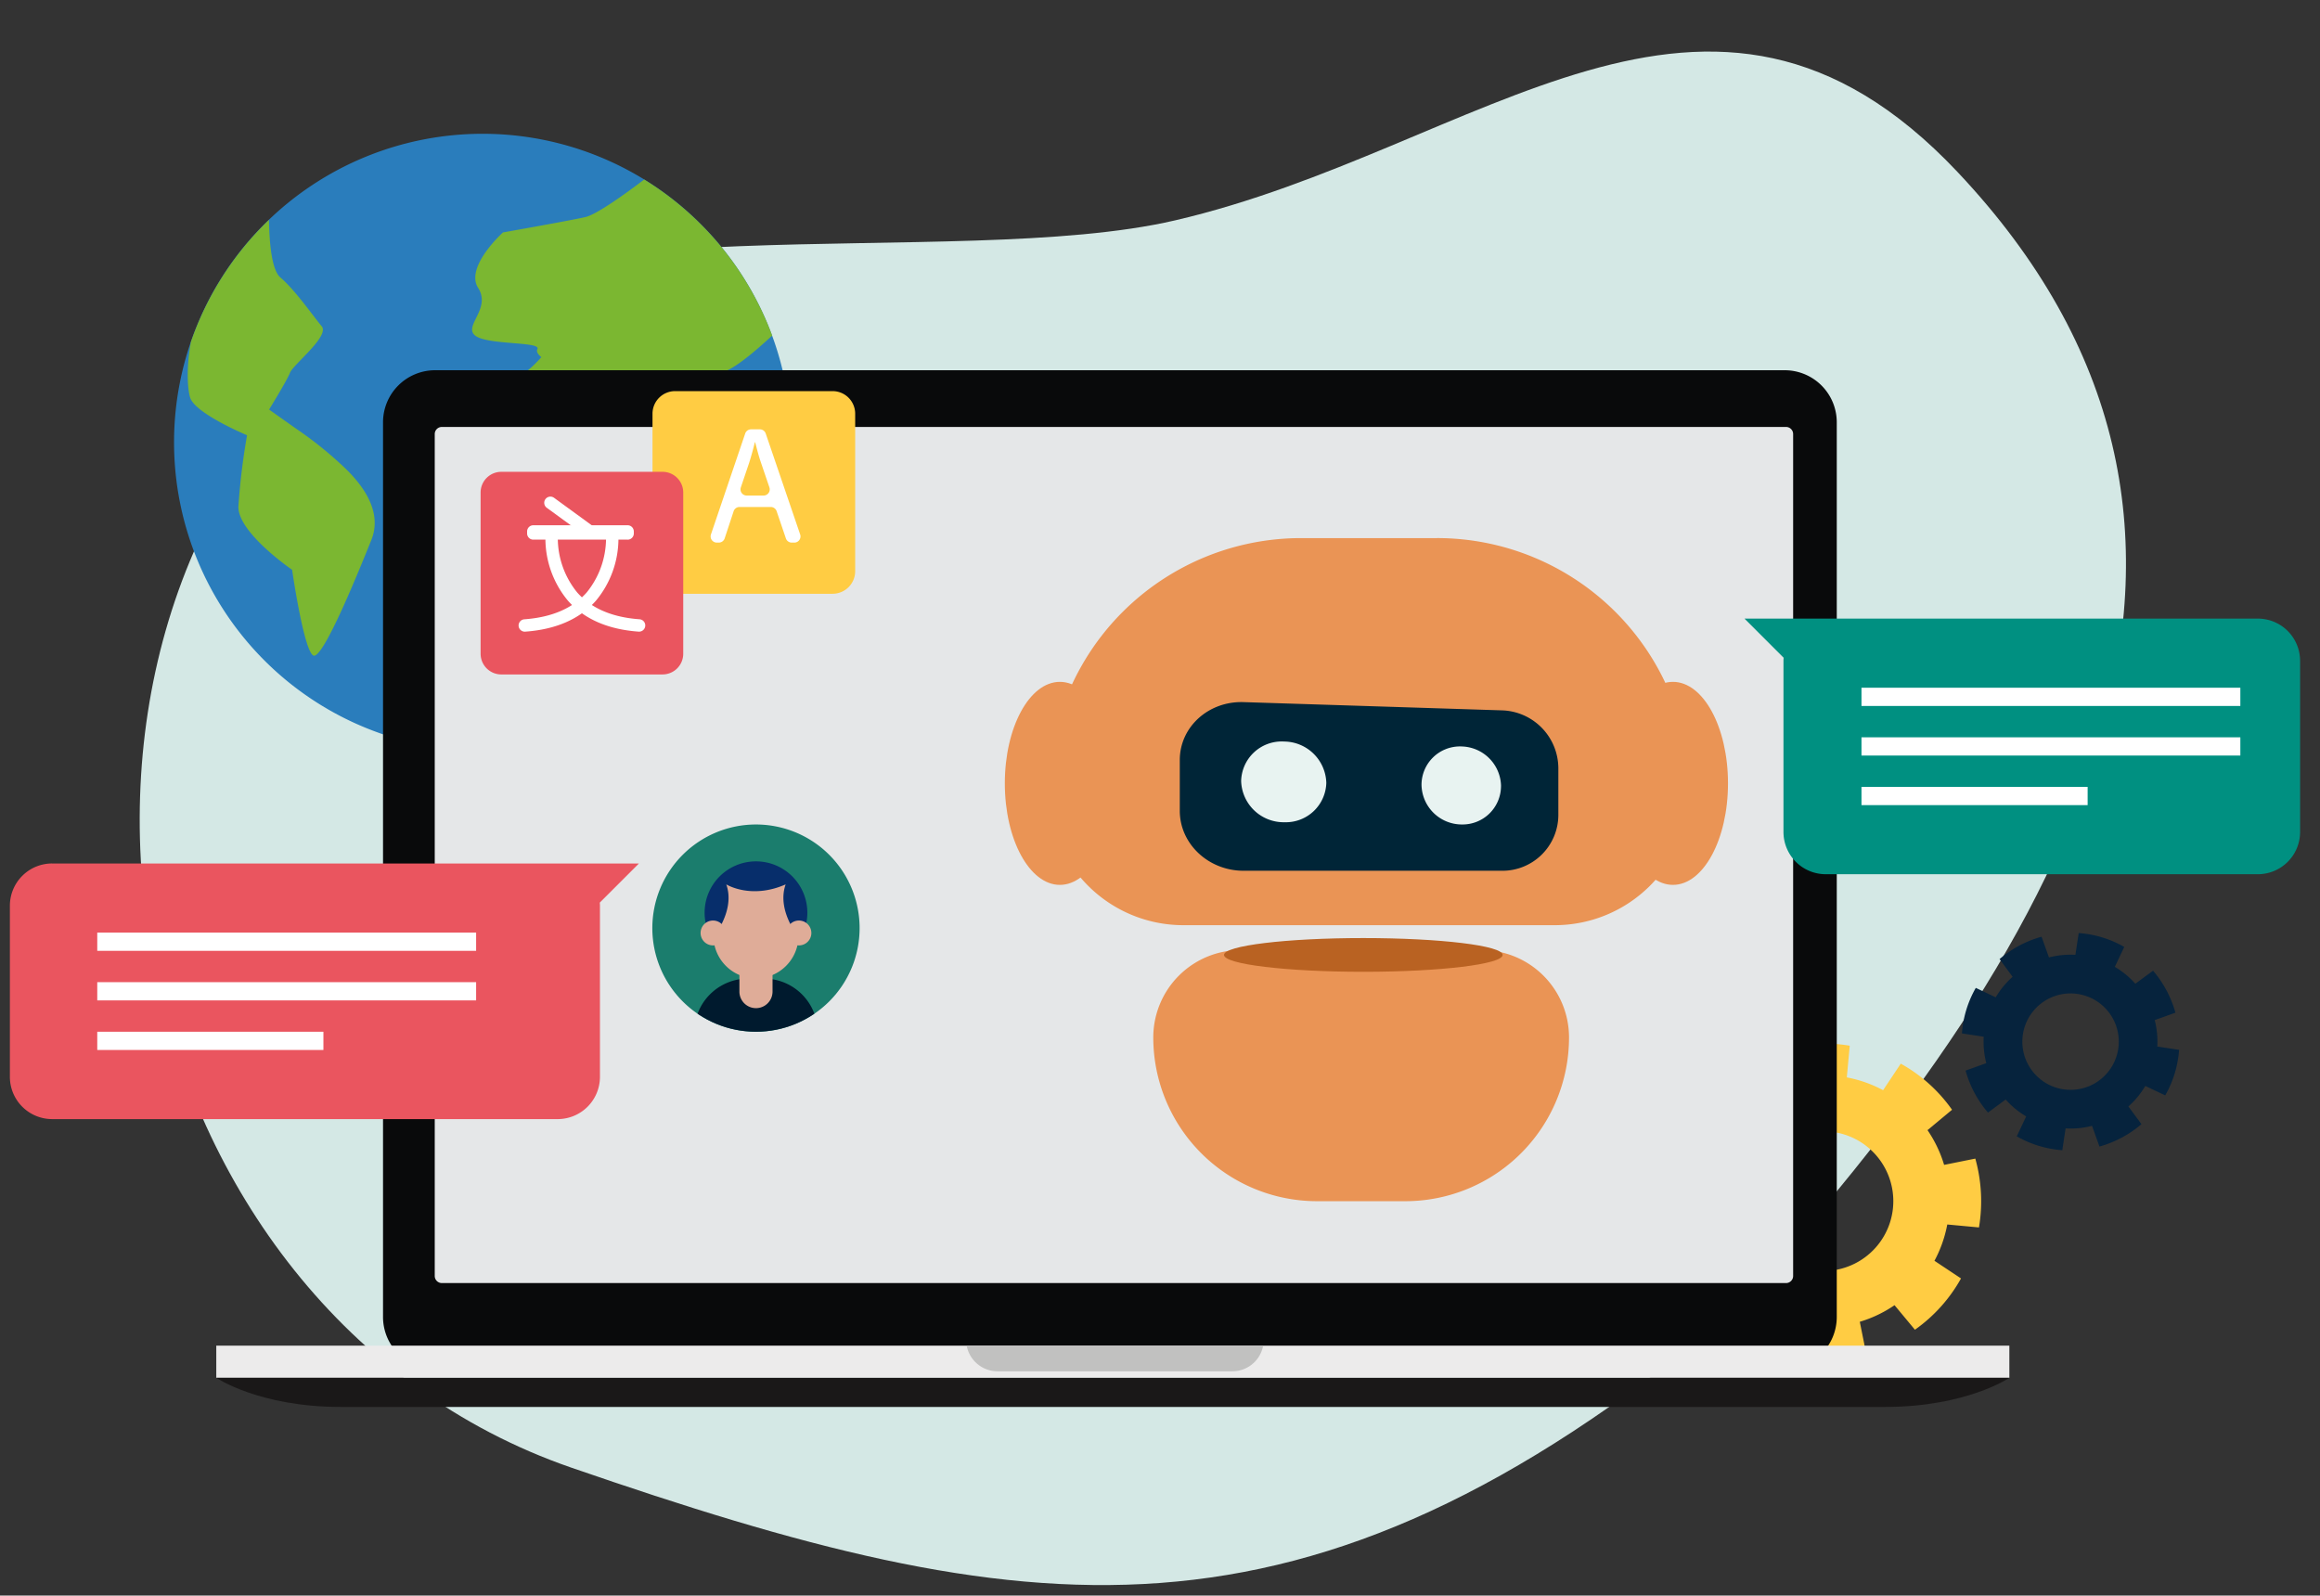 <?xml version="1.0" encoding="UTF-8"?> <svg xmlns="http://www.w3.org/2000/svg" xmlns:xlink="http://www.w3.org/1999/xlink" width="394" height="271" viewBox="0 0 394 271"><rect x="0" y="0" width="394" height="271" fill="#333333" stroke="none"/><defs><clipPath id="clip-path"><rect id="Rectangle_18323" data-name="Rectangle 18323" width="394" height="271" transform="translate(825 166)" fill="#fff" stroke="#707070" stroke-width="1"></rect></clipPath><clipPath id="clip-path-2"><rect id="Rectangle_6991" data-name="Rectangle 6991" width="388.945" height="248.537" fill="none"></rect></clipPath><clipPath id="clip-path-3"><path id="Path_27197" data-name="Path 27197" d="M471.173,1753.141H252.967s7.28,4.944,21.094,4.944H536.383c13.814,0,21.094-4.944,21.094-4.944Z" transform="translate(-252.967 -1753.141)" fill="none"></path></clipPath><linearGradient id="linear-gradient" x1="-30.074" y1="0.51" x2="-30.051" y2="0.51" gradientUnits="objectBoundingBox"><stop offset="0" stop-color="#fff"></stop><stop offset="1" stop-color="#1a1818"></stop></linearGradient><clipPath id="clip-path-5"><path id="Path_27224" data-name="Path 27224" d="M787.361,1092.536v0a17.6,17.6,0,1,0,17.6-17.6,17.6,17.6,0,0,0-17.6,17.6" transform="translate(-787.361 -1074.938)" fill="none"></path></clipPath></defs><g id="Mask_Group_20141" data-name="Mask Group 20141" transform="translate(-825 -166)" clip-path="url(#clip-path)"><g id="Group_28235" data-name="Group 28235"><g id="Ellipse_1511" data-name="Ellipse 1511" transform="translate(1048 361)" fill="#fff" stroke="#707070" stroke-width="1"><circle cx="1" cy="1" r="1" stroke="none"></circle><circle cx="1" cy="1" r="0.5" fill="none"></circle></g><path id="Path_51368" data-name="Path 51368" d="M376.85,246.53c-3.79,81.884-76.639,105.2-167.371,106.95C116.792,343.12,89.5,304.238,55.012,230.221S85.175,63.61,165.153,69.851c38,2.965,81.126,65.943,113.418,86.842,44.6,28.866,101.126,28.326,98.279,89.838" transform="matrix(0.695, -0.719, 0.719, 0.695, 718.273, 294.824)" fill="#d4e8e5"></path><g id="Group_28234" data-name="Group 28234" transform="translate(826.679 157.079)"><g id="Group_10079" data-name="Group 10079" transform="translate(0 0.003)"><g id="Group_10078" data-name="Group 10078" clip-path="url(#clip-path-2)"><path id="Path_27189" data-name="Path 27189" d="M2396.537,1230.1l-3.515,1.26a18.584,18.584,0,0,0,3.8,7.131l3.006-2.214a14.673,14.673,0,0,0,3.483,2.869l-1.6,3.38a18.142,18.142,0,0,0,7.734,2.358l.56-3.7a14.688,14.688,0,0,0,4.491-.438l1.26,3.515a18.574,18.574,0,0,0,7.131-3.8l-2.214-3.007a14.685,14.685,0,0,0,2.869-3.483l3.38,1.6a18.144,18.144,0,0,0,2.357-7.733l-3.7-.561a14.668,14.668,0,0,0-.437-4.491l3.514-1.26a18.56,18.56,0,0,0-3.8-7.131l-3.006,2.214a14.658,14.658,0,0,0-3.484-2.869l1.6-3.38a18.122,18.122,0,0,0-7.733-2.357l-.56,3.7a14.664,14.664,0,0,0-4.491.438l-1.26-3.515a18.567,18.567,0,0,0-7.131,3.8l2.215,3.006a14.659,14.659,0,0,0-2.869,3.483l-3.381-1.6a18.14,18.14,0,0,0-2.357,7.734l3.7.561a14.684,14.684,0,0,0,.436,4.492m16.7-11.489a8.188,8.188,0,1,1-10.219,5.445,8.188,8.188,0,0,1,10.219-5.445Z" transform="translate(-2060.889 -1040.61)" fill="#06233d"></path><path id="Path_27190" data-name="Path 27190" d="M2035.2,1366.223l-5.386-.5a26.912,26.912,0,0,0,.624,11.691l5.3-1.067a21.246,21.246,0,0,0,2.813,5.9l-4.165,3.462a26.263,26.263,0,0,0,8.713,7.828l3-4.509a21.259,21.259,0,0,0,6.164,2.174l-.5,5.385a26.893,26.893,0,0,0,11.691-.623l-1.066-5.3a21.26,21.26,0,0,0,5.9-2.817l3.462,4.166a26.3,26.3,0,0,0,7.827-8.71l-4.509-3a21.277,21.277,0,0,0,2.176-6.164l5.383.5a26.889,26.889,0,0,0-.621-11.691l-5.3,1.066a21.246,21.246,0,0,0-2.818-5.9l4.165-3.462a26.237,26.237,0,0,0-8.708-7.829l-3,4.508a21.265,21.265,0,0,0-6.164-2.174l.5-5.385a26.9,26.9,0,0,0-11.692.622l1.068,5.3a21.225,21.225,0,0,0-5.9,2.816l-3.462-4.166a26.272,26.272,0,0,0-7.828,8.709l4.508,3a21.234,21.234,0,0,0-2.175,6.163m28.949-4.859a11.86,11.86,0,1,1-16.749.891h0a11.859,11.859,0,0,1,16.749-.891h0Z" transform="translate(-1748.222 -1157.248)" fill="#ffcc43"></path><path id="Path_27191" data-name="Path 27191" d="M306.031,280.764a52.4,52.4,0,1,1-52.4-52.4,52.394,52.394,0,0,1,52.4,52.4" transform="translate(-173.352 -196.723)" fill="#2a7dbc"></path><path id="Path_27192" data-name="Path 27192" d="M577.483,497.166s-2.941,3.5-4.888,3.5-7.9,3.572-6.873,6.5-.6,6.171,2.977,7.793a20.384,20.384,0,0,0,7.467,1.624s3.574,9.094,4.222,11.04,3.9,7.793,4.548,4.871.649-7.467,3.246-15.262,2.92-8.769,0-9.74-6.023-1.995-6.094-7.655-4.605-2.664-4.605-2.664" transform="translate(-487.228 -427.591)" fill="#7bb731"></path><path id="Path_27193" data-name="Path 27193" d="M655.051,789.572a8.48,8.48,0,0,0,.886-4.9,57.515,57.515,0,0,1-6.185-2.648c-.881-.663-4.926-5.078-4.926-5.078l-4.786,6.845s-7.5,3.31-9.492,4.856-1.549,6.4-1.549,6.4l-.04,6.844a12.816,12.816,0,0,0,.862,3.255,52.024,52.024,0,0,0,17.116-5.688c4.02-4.033,7.39-8.22,8.114-9.89" transform="translate(-541.803 -669.286)" fill="#7bb731"></path><path id="Path_27194" data-name="Path 27194" d="M571.72,293.364s-6.5,5.847-4.223,9.418-2.586,6.493-.482,8.119,11.2.973,10.549,2.272,3.25,2.923,8.12,5.521,5.193.973,8.767,0,4.871,3.247,6.816,3.571,4.87-5.844,7.145-5.2c1.583.451,6.291-3.64,9.023-6.18A52.576,52.576,0,0,0,595.7,284.378c-3.1,2.357-8.073,5.955-10.018,6.389-2.924.65-13.964,2.6-13.964,2.6" transform="translate(-487.977 -244.972)" fill="#7bb731"></path><path id="Path_27195" data-name="Path 27195" d="M218.385,364.03c.874,2.707,9.655,6.374,9.655,6.374a114.467,114.467,0,0,0-1.469,12.082c-.138,4.44,9.121,10.766,9.121,10.766s1.957,13.614,3.588,14.554,8.144-15.356,9.863-19.6-.561-8.614-4.887-12.623a65.612,65.612,0,0,0-8.044-6.41l-4.43-3.138s2.992-4.837,3.557-6.257,6.785-6.234,5.378-7.888-4.468-6.118-7.016-8.285c-1.507-1.285-1.881-6.085-1.937-9.785a52.359,52.359,0,0,0-13.255,20.714c-.891,4.893-.5,8.336-.124,9.5" transform="translate(-187.763 -287.559)" fill="#7bb731"></path><path id="Path_27196" data-name="Path 27196" d="M695.373,687.8H466.121a8.843,8.843,0,0,1-8.817-8.817V526.978a8.843,8.843,0,0,1,8.817-8.817H695.373a8.843,8.843,0,0,1,8.817,8.817V678.985a8.843,8.843,0,0,1-8.817,8.817" transform="translate(-393.935 -446.36)" fill="#090a0b"></path><rect id="Rectangle_6990" data-name="Rectangle 6990" width="304.513" height="5.461" transform="translate(35.052 237.47)" fill="#ecebeb"></rect></g></g><g id="Group_10081" data-name="Group 10081" transform="translate(35.054 242.936)"><g id="Group_10080" data-name="Group 10080" clip-path="url(#clip-path-3)"><rect id="Rectangle_6992" data-name="Rectangle 6992" width="6.126" height="304.527" transform="translate(-0.019 4.943) rotate(-89.777)" fill="url(#linear-gradient)"></rect></g></g><g id="Group_10083" data-name="Group 10083" transform="translate(0 0.003)"><g id="Group_10082" data-name="Group 10082" clip-path="url(#clip-path-2)"><path id="Path_27198" data-name="Path 27198" d="M750.177,733.077H521.9a1.208,1.208,0,0,1-1.208-1.208V588.878a1.208,1.208,0,0,1,1.208-1.207H750.177a1.208,1.208,0,0,1,1.208,1.207V731.87a1.208,1.208,0,0,1-1.208,1.208" transform="translate(-448.54 -506.238)" fill="#e5e7e8"></path><path id="Path_27199" data-name="Path 27199" d="M1222.965,1713.717a5.33,5.33,0,0,1-5.231,4.357h-39.89a5.341,5.341,0,0,1-5.231-4.357Z" transform="translate(-1010.124 -1476.247)" fill="#c1c1c0"></path><path id="Path_27200" data-name="Path 27200" d="M2213.113,822.6h-87.2l6.643,6.644c-.012.171-.026.341-.026.514v29.1a7.179,7.179,0,0,0,7.157,7.158h73.423a7.179,7.179,0,0,0,7.157-7.158v-29.1a7.179,7.179,0,0,0-7.157-7.158" transform="translate(-1831.326 -708.616)" fill="#009081"></path><path id="Path_27201" data-name="Path 27201" d="M7.158,1122.725h99.669l-6.643,6.643c.012.171.026.341.026.514v29.1a7.179,7.179,0,0,1-7.158,7.158H7.158A7.179,7.179,0,0,1,0,1158.98v-29.1a7.179,7.179,0,0,1,7.158-7.158" transform="translate(0 -967.149)" fill="#ea555f"></path><g id="Group_24458" data-name="Group 24458" transform="translate(168.97 100.31)"><path id="Path_27202" data-name="Path 27202" d="M1444.105,1271.495h-14.98a27.813,27.813,0,0,1-27.813-27.812,14.841,14.841,0,0,1,14.841-14.841h40.923a14.841,14.841,0,0,1,14.841,14.841,27.812,27.812,0,0,1-27.812,27.812" transform="translate(-1376.102 -1158.871)" fill="#ea9455"></path><path id="Path_27203" data-name="Path 27203" d="M1238.074,917.354c0,9.521-4.185,17.241-9.348,17.241s-9.348-7.719-9.348-17.241,4.185-17.241,9.348-17.241,9.348,7.719,9.348,17.241" transform="translate(-1219.379 -875.695)" fill="#ea9455"></path><path id="Path_27204" data-name="Path 27204" d="M1970.741,917.354c0-9.521,4.185-17.241,9.348-17.241s9.347,7.719,9.347,17.241-4.185,17.241-9.347,17.241-9.348-7.719-9.348-17.241" transform="translate(-1866.624 -875.695)" fill="#ea9455"></path><path id="Path_27205" data-name="Path 27205" d="M1535.329,1217c0,1.579-10.593,2.864-23.659,2.864s-23.659-1.282-23.659-2.864,10.592-2.865,23.659-2.865,23.659,1.282,23.659,2.865" transform="translate(-1450.787 -1146.201)" fill="#b96222"></path><path id="Path_27206" data-name="Path 27206" d="M1339.005,723.9h-23.09a42.869,42.869,0,0,0-42.87,42.869,22.876,22.876,0,0,0,22.876,22.873H1359a22.875,22.875,0,0,0,22.875-22.875,42.87,42.87,0,0,0-42.869-42.87" transform="translate(-1265.609 -723.898)" fill="#ea9455"></path><path id="Path_27207" data-name="Path 27207" d="M1488.5,953.545h-43.889c-5.948,0-10.828-4.559-10.828-10.183v-8.625c0-5.625,4.882-10.028,10.828-9.835l43.892,1.4a9.875,9.875,0,0,1,9.57,9.768v8.014a9.5,9.5,0,0,1-9.538,9.462h-.036" transform="translate(-1404.071 -897.043)" fill="#002537"></path><path id="Path_27208" data-name="Path 27208" d="M1523.458,980.123a6.88,6.88,0,0,1-7.042,6.715l-.132,0a7.228,7.228,0,0,1-7.291-7,6.883,6.883,0,0,1,7.044-6.718q.123,0,.246.01a7.227,7.227,0,0,1,7.174,7" transform="translate(-1468.862 -938.576)" fill="#e8f3f1"></path><path id="Path_27209" data-name="Path 27209" d="M1743.5,986.013a6.528,6.528,0,0,1-6.566,6.49l-.132,0a6.854,6.854,0,0,1-6.8-6.763,6.526,6.526,0,0,1,6.561-6.492c.081,0,.162,0,.244.006a6.857,6.857,0,0,1,6.7,6.76" transform="translate(-1659.238 -943.863)" fill="#e8f3f1"></path></g><path id="Path_27210" data-name="Path 27210" d="M818.168,578.177h-26.75a3.836,3.836,0,0,1-3.837-3.836V547.595a3.837,3.837,0,0,1,3.837-3.837h26.75A3.836,3.836,0,0,1,822,547.595V574.34a3.836,3.836,0,0,1-3.836,3.836" transform="translate(-678.446 -468.41)" fill="#ffcc43"></path><path id="Path_27211" data-name="Path 27211" d="M607.8,677.081H580.421a3.516,3.516,0,0,1-3.516-3.516V646.182a3.516,3.516,0,0,1,3.516-3.516H607.8a3.516,3.516,0,0,1,3.516,3.516v27.382a3.516,3.516,0,0,1-3.516,3.516" transform="translate(-496.963 -553.612)" fill="#ea555f"></path><path id="Path_27212" data-name="Path 27212" d="M862.718,604.507l-1.522,4.607a1.049,1.049,0,0,1-1,.72h-.337a1.05,1.05,0,0,1-.994-1.387l5.815-17.136a1.05,1.05,0,0,1,.994-.712h1.5a1.05,1.05,0,0,1,.993.711l5.848,17.137a1.049,1.049,0,0,1-.993,1.389h-.436a1.05,1.05,0,0,1-.994-.712l-1.573-4.625a1.05,1.05,0,0,0-.994-.712h-5.309a1.05,1.05,0,0,0-1,.721m5.082-2.663a1.05,1.05,0,0,0,.994-1.388l-1.412-4.146c-.433-1.254-.714-2.4-1-3.511h-.056c-.287,1.142-.6,2.315-.969,3.479l-1.414,4.179a1.05,1.05,0,0,0,.994,1.386Z" transform="translate(-739.805 -508.76)" fill="#fff"></path><path id="Path_27213" data-name="Path 27213" d="M650.958,710.592H634.935a1.049,1.049,0,0,1-1.05-1.049V709.2a1.05,1.05,0,0,1,1.05-1.049h16.023a1.05,1.05,0,0,1,1.049,1.049v.346a1.049,1.049,0,0,1-1.049,1.049" transform="translate(-546.047 -610.019)" fill="#fff"></path><path id="Path_27214" data-name="Path 27214" d="M673.285,732.721a1.052,1.052,0,0,1-1.125,1.013c-5.224-.375-9.261-2.142-12.009-5.257a16.528,16.528,0,0,1-3.823-10.542,1.048,1.048,0,0,1,1.146-1.056l.977.09-1.044-.1.073.007a1.048,1.048,0,0,1,.953,1.025,14.625,14.625,0,0,0,3.31,9.2c2.371,2.673,5.919,4.2,10.564,4.534A1.05,1.05,0,0,1,673.285,732.721Z" transform="translate(-565.381 -617.537)" fill="#fff"></path><path id="Path_27215" data-name="Path 27215" d="M623.465,732.731h0a1.05,1.05,0,0,1,.977-1.08c4.641-.337,8.194-1.86,10.565-4.534a14.622,14.622,0,0,0,3.307-9.2,1.048,1.048,0,0,1,.953-1.024h.007a1.048,1.048,0,0,1,1.146,1.057,16.534,16.534,0,0,1-3.822,10.541c-2.753,3.115-6.782,4.882-12.008,5.257a1.052,1.052,0,0,1-1.125-1.014" transform="translate(-537.071 -617.548)" fill="#fff"></path><path id="Path_27216" data-name="Path 27216" d="M661.828,679.7l-6.5-4.737a1.049,1.049,0,0,1-.231-1.465v0a1.05,1.05,0,0,1,1.467-.231l6.5,4.738a1.049,1.049,0,0,1,.23,1.466h0a1.049,1.049,0,0,1-1.467.23" transform="translate(-564.149 -579.8)" fill="#fff"></path><rect id="Rectangle_6993" data-name="Rectangle 6993" width="64.342" height="3.097" transform="translate(314.452 125.725)" fill="#fff"></rect><rect id="Rectangle_6994" data-name="Rectangle 6994" width="64.342" height="3.097" transform="translate(314.452 134.146)" fill="#fff"></rect><rect id="Rectangle_6995" data-name="Rectangle 6995" width="38.407" height="3.097" transform="translate(314.452 142.566)" fill="#fff"></rect><rect id="Rectangle_6996" data-name="Rectangle 6996" width="64.342" height="3.097" transform="translate(14.838 167.313)" fill="#fff"></rect><rect id="Rectangle_6997" data-name="Rectangle 6997" width="64.342" height="3.097" transform="translate(14.838 175.734)" fill="#fff"></rect><rect id="Rectangle_6998" data-name="Rectangle 6998" width="38.407" height="3.097" transform="translate(14.838 184.154)" fill="#fff"></rect><path id="Path_27217" data-name="Path 27217" d="M822.578,1092.537a17.6,17.6,0,1,1-17.6-17.6,17.6,17.6,0,0,1,17.6,17.6" transform="translate(-678.272 -925.984)" fill="#1b7d6d"></path></g></g><g id="Group_10085" data-name="Group 10085" transform="translate(109.105 148.957)"><g id="Group_10084" data-name="Group 10084" clip-path="url(#clip-path-5)"><path id="Path_27218" data-name="Path 27218" d="M868.88,1128.846a8.724,8.724,0,1,1-8.724-8.724,8.724,8.724,0,0,1,8.724,8.724" transform="translate(-842.554 -1113.861)" fill="#072e6b"></path><path id="Path_27219" data-name="Path 27219" d="M850.577,1263.838h-2.716a9.125,9.125,0,0,0-9.125,9.124v6.385H859.7v-6.385a9.125,9.125,0,0,0-9.125-9.124" transform="translate(-831.616 -1237.662)" fill="#001a2e"></path><path id="Path_27220" data-name="Path 27220" d="M874.522,1148.348c-5.926,2.6-10.086,0-10.086,0,.63,1.752.8,4.681-1.969,8.713-.075.01-.14.015-.211.023a7.223,7.223,0,0,0,14.447,0c-.072-.008-.136-.013-.212-.023-2.764-4.032-2.6-6.961-1.97-8.713" transform="translate(-851.878 -1138.176)" fill="#dfac98"></path><path id="Path_27221" data-name="Path 27221" d="M894.086,1235.6v6.169a2.813,2.813,0,0,0,5.625,0V1235.6Z" transform="translate(-879.297 -1213.336)" fill="#dfac98"></path><path id="Path_27222" data-name="Path 27222" d="M850.741,1194.762a2.113,2.113,0,1,1-2.113-2.113,2.113,2.113,0,0,1,2.113,2.113" transform="translate(-838.319 -1176.338)" fill="#dfac98"></path><path id="Path_27223" data-name="Path 27223" d="M955.988,1194.762a2.113,2.113,0,1,1-2.114-2.113h0a2.113,2.113,0,0,1,2.113,2.113" transform="translate(-928.98 -1176.338)" fill="#dfac98"></path></g></g></g></g></g></svg> 